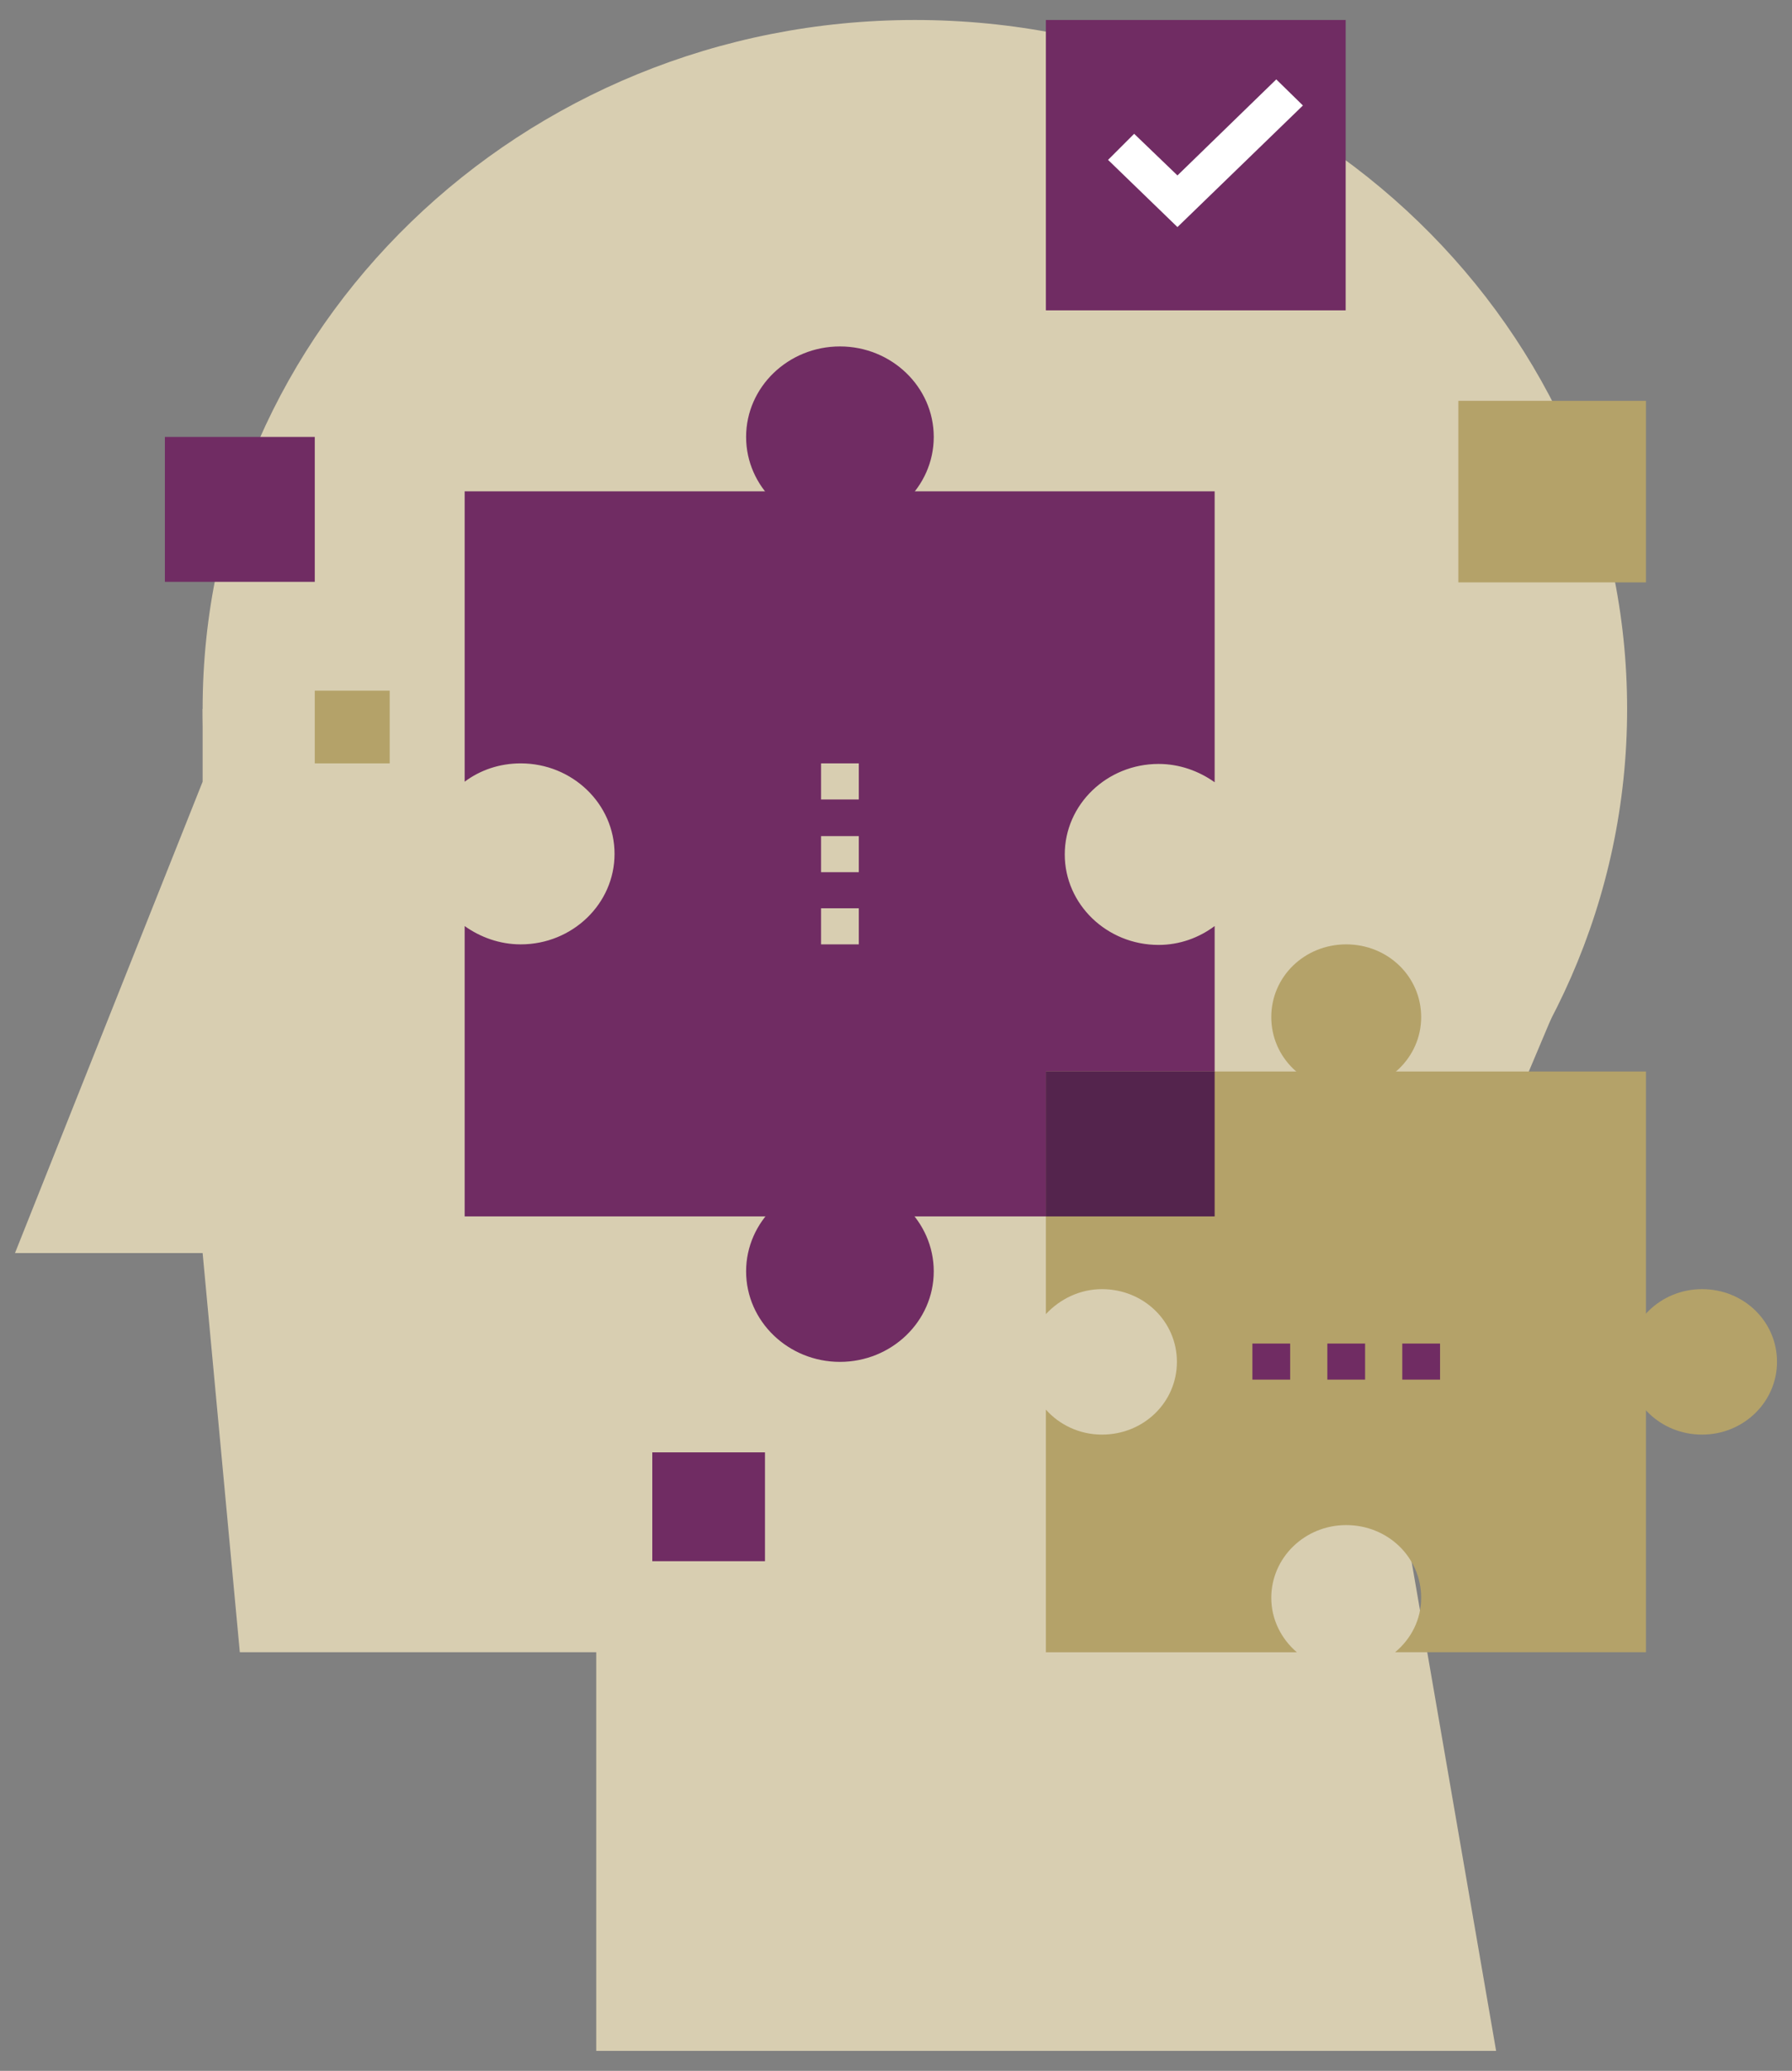 <?xml version="1.0" encoding="UTF-8"?> <svg xmlns="http://www.w3.org/2000/svg" xmlns:xlink="http://www.w3.org/1999/xlink" version="1.1" id="Livello_1" x="0px" y="0px" viewBox="0 0 322.8 373" style="enable-background:new 0 0 322.8 373;" xml:space="preserve"><rect x="0" y="0" width="322.8" height="373" fill="#808080" stroke="none"/> <style type="text/css"> .st0{clip-path:url(#SVGID_2_);fill:#D8CEB1;} .st1{fill:#D8CEB1;} .st2{fill:#702C63;} .st3{fill:#FFFFFF;} .st4{clip-path:url(#SVGID_4_);fill:#702C63;} .st5{clip-path:url(#SVGID_4_);fill:#B4A269;} .st6{fill:#54244D;} .st7{fill:#B4A269;} </style> <g> <g> <defs> <rect id="SVGID_1_" x="2.7" y="3.6" width="317.4" height="365.8"></rect> </defs> <clipPath id="SVGID_2_"> <use xlink:href="#SVGID_1_" style="overflow:visible;"></use> </clipPath> <path class="st0" d="M293.1,127.7c0,68.5-57.5,124.1-128.3,124.1c-70.9,0-128.3-55.6-128.3-124.1C36.5,59.2,93.9,3.6,164.8,3.6 C235.7,3.6,293.1,59.2,293.1,127.7"></path> </g> <rect x="36.5" y="127.7" class="st1" width="67.5" height="98"></rect> <polygon class="st1" points="2.7,225.7 50,225.7 36.5,140.8 "></polygon> <polygon class="st1" points="208.7,297.6 43.2,297.6 36.5,225.7 225.6,212.6 "></polygon> <polygon class="st1" points="107.4,287.8 107.4,369.4 269.5,369.4 245.8,232.2 "></polygon> <polygon class="st1" points="198.6,274.8 249.2,255.1 286.4,166.9 198.6,180 "></polygon> <rect x="188.4" y="3.6" class="st2" width="54" height="52.3"></rect> <polygon class="st3" points="212.1,40.9 199.6,28.8 204.3,24.1 212.1,31.6 229.9,14.3 234.7,19 "></polygon> <g> <defs> <rect id="SVGID_3_" x="2.7" y="3.6" width="317.4" height="365.8"></rect> </defs> <clipPath id="SVGID_4_"> <use xlink:href="#SVGID_3_" style="overflow:visible;"></use> </clipPath> <path class="st4" d="M168.2,78.7c0,9-7.6,16.3-16.9,16.3c-9.3,0-16.9-7.3-16.9-16.3c0-9,7.6-16.3,16.9-16.3 C160.6,62.4,168.2,69.7,168.2,78.7"></path> <path class="st4" d="M168.2,229c0,9-7.6,16.3-16.9,16.3c-9.3,0-16.9-7.3-16.9-16.3c0-9,7.6-16.3,16.9-16.3 C160.6,212.6,168.2,220,168.2,229"></path> <path class="st4" d="M208.7,170.2c-9.3,0-16.9-7.3-16.9-16.3s7.6-16.3,16.9-16.3c3.8,0,7.3,1.3,10.1,3.3V88.5H83.7v52.3 c2.8-2.1,6.3-3.3,10.1-3.3c9.3,0,16.9,7.3,16.9,16.3s-7.6,16.3-16.9,16.3c-3.8,0-7.3-1.3-10.1-3.3v52.3h135.1v-52.3 C216,168.9,212.5,170.2,208.7,170.2"></path> <path class="st5" d="M306.6,258.4c-7.5,0-13.5-5.8-13.5-13.1c0-7.2,6-13.1,13.5-13.1c7.5,0,13.5,5.8,13.5,13.1 C320.1,252.5,314.1,258.4,306.6,258.4"></path> <path class="st5" d="M242.5,196.3c-7.5,0-13.5-5.8-13.5-13.1s6-13.1,13.5-13.1c7.5,0,13.5,5.8,13.5,13.1S249.9,196.3,242.5,196.3"></path> <path class="st5" d="M229,287.8c0-7.2,6-13.1,13.5-13.1c7.5,0,13.5,5.8,13.5,13.1c0,3.9-1.8,7.4-4.7,9.8h45.2V193H188.4v43.7 c2.5-2.7,6.1-4.5,10.1-4.5c7.5,0,13.5,5.8,13.5,13.1s-6,13.1-13.5,13.1c-4.1,0-7.7-1.8-10.1-4.5v43.7h45.2 C230.8,295.2,229,291.7,229,287.8"></path> </g> <rect x="188.4" y="193" class="st6" width="30.4" height="26.1"></rect> <rect x="147.9" y="163.6" class="st1" width="6.8" height="6.5"></rect> <rect x="147.9" y="150.6" class="st1" width="6.8" height="6.5"></rect> <rect x="147.9" y="137.5" class="st1" width="6.8" height="6.5"></rect> <rect x="225.6" y="242" class="st2" width="6.8" height="6.5"></rect> <rect x="239.1" y="242" class="st2" width="6.8" height="6.5"></rect> <rect x="252.6" y="242" class="st2" width="6.8" height="6.5"></rect> <rect x="117.5" y="261.6" class="st2" width="20.3" height="19.6"></rect> <rect x="262.7" y="72.2" class="st7" width="33.8" height="32.7"></rect> <rect x="56.7" y="124.4" class="st7" width="13.5" height="13.1"></rect> <rect x="29.7" y="78.7" class="st2" width="27" height="26.1"></rect> </g> </svg> 